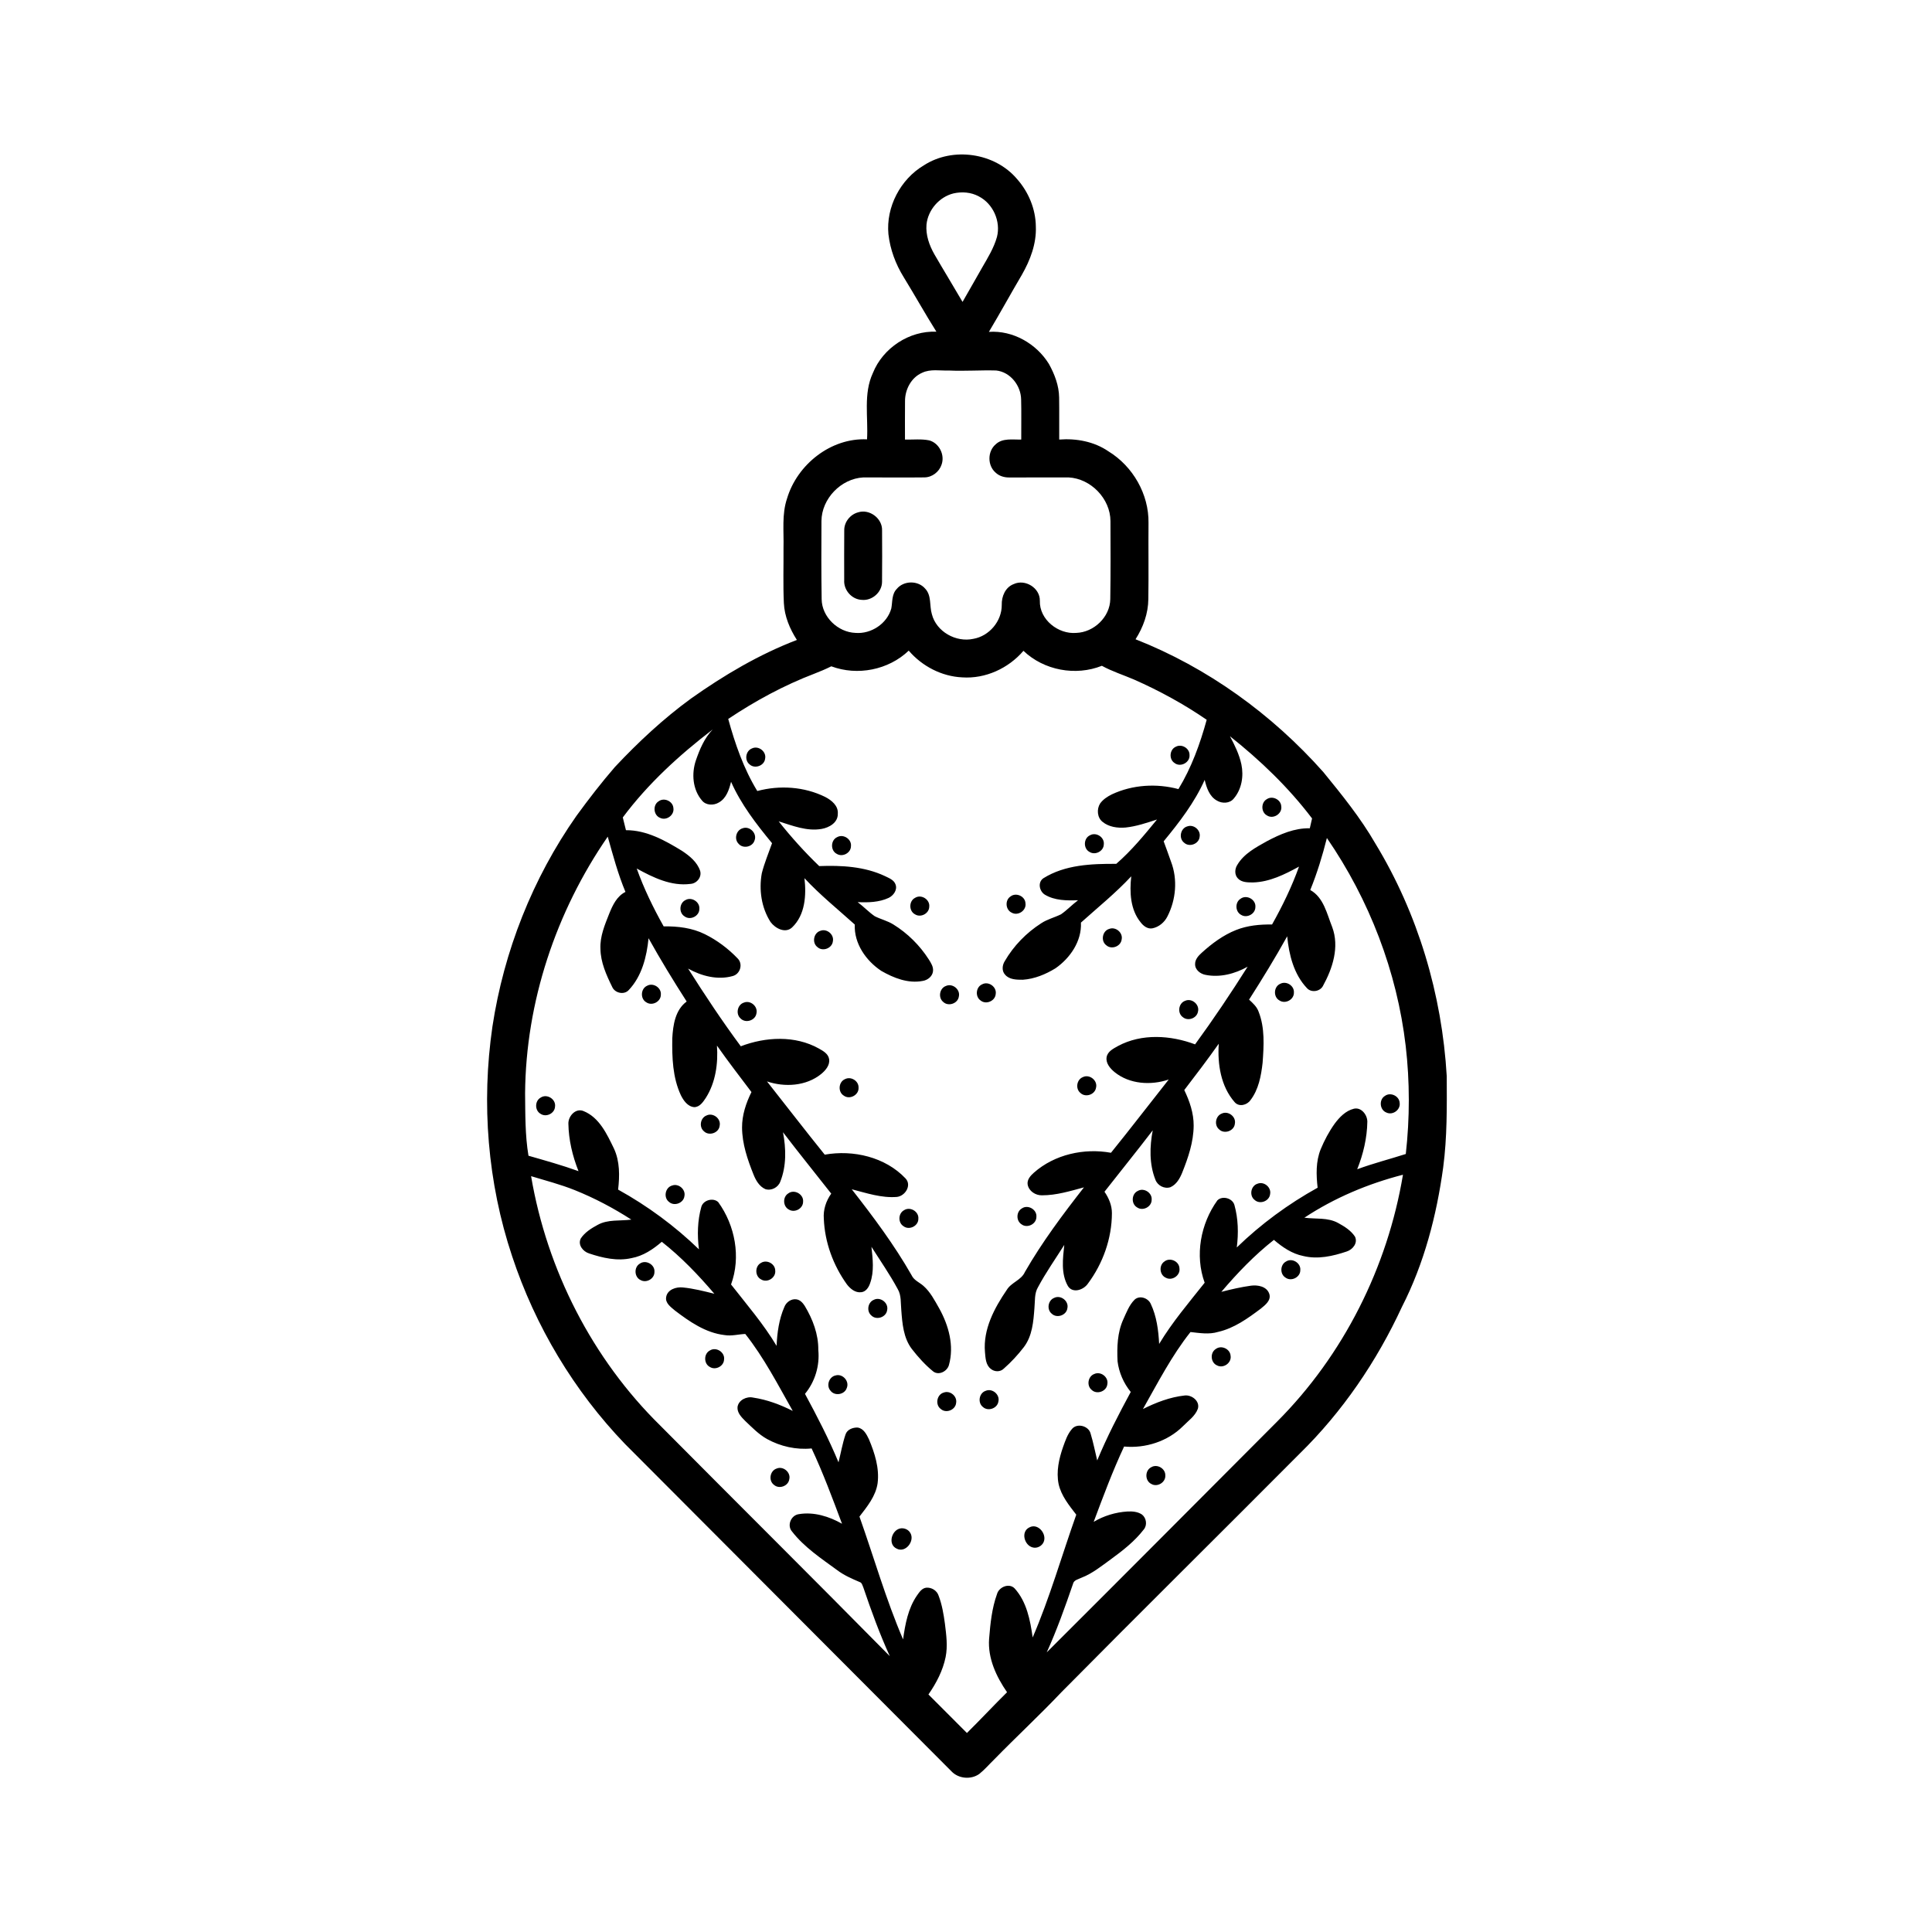 <?xml version="1.0" encoding="UTF-8"?>
<!-- Uploaded to: SVG Repo, www.svgrepo.com, Generator: SVG Repo Mixer Tools -->
<svg fill="#000000" width="800px" height="800px" version="1.1" viewBox="144 144 512 512" xmlns="http://www.w3.org/2000/svg">
 <g>
  <path d="m388.84 187.81c7.664-4.957 18.797-3.348 24.695 3.641 3.043 3.445 4.918 7.938 4.973 12.555 0.191 4.547-1.48 8.941-3.707 12.824-2.957 5.016-5.746 10.129-8.734 15.121 6.379-0.449 12.621 3.144 15.918 8.52 1.504 2.715 2.652 5.719 2.695 8.855 0.059 3.719-0.004 7.441 0.023 11.16 4.531-0.352 9.25 0.52 13.047 3.125 6.473 3.953 10.734 11.363 10.617 18.988-0.059 6.715 0.059 13.438-0.047 20.156-0.027 3.809-1.359 7.473-3.391 10.66 19.094 7.512 36.156 19.867 49.762 35.184 4.938 6.051 9.883 12.16 13.793 18.941 11.297 18.574 17.66 40.008 18.918 61.676 0.035 8.062 0.117 16.148-0.941 24.16-1.75 12.766-5.039 25.43-10.926 36.949-6.672 14.422-15.746 27.785-27.121 38.918-21.016 21.133-42.23 42.066-63.184 63.262-5.793 6.117-11.98 11.84-17.859 17.871-1.281 1.238-2.445 2.621-3.844 3.731-2.191 1.574-5.508 1.289-7.367-0.676-28.828-28.93-57.672-57.844-86.516-86.754-13.535-14.074-23.805-31.238-29.926-49.773-6.508-19.492-8.18-40.512-5.223-60.824 3.031-20 10.656-39.32 22.277-55.879 3.227-4.43 6.586-8.777 10.172-12.922 6.191-6.606 12.848-12.809 20.172-18.152 8.738-6.191 18.043-11.699 28.07-15.535-1.883-2.941-3.285-6.25-3.453-9.777-0.23-4.879-0.055-9.758-0.094-14.641 0.121-4.363-0.492-8.867 0.945-13.086 2.695-9.008 11.629-16.113 21.191-15.656 0.348-5.852-1.02-12.078 1.551-17.582 2.648-6.633 9.668-11.262 16.832-10.945-2.988-4.75-5.723-9.66-8.664-14.449-2.141-3.445-3.59-7.348-4.051-11.391-0.676-7.207 3.184-14.57 9.395-18.254m7.824 7.449c-3.762 0.941-6.731 4.371-7.129 8.23-0.238 2.781 0.734 5.512 2.086 7.898 2.449 4.231 5.008 8.395 7.465 12.621 1.711-3.051 3.504-6.055 5.199-9.109 1.5-2.594 3.102-5.184 3.918-8.09 1.066-4.125-1.008-8.82-4.809-10.766-2.039-1.117-4.488-1.297-6.731-0.785m-8.289 47.531c-2.914 1.258-4.574 4.5-4.531 7.59-0.047 3.363 0 6.734-0.012 10.105 2.137 0.062 4.312-0.215 6.43 0.219 2.648 0.73 4.188 3.848 3.269 6.422-0.629 1.926-2.519 3.379-4.559 3.387-5.391 0.07-10.781-0.008-16.172 0.008-5.906 0.305-11.059 5.625-11.102 11.555-0.035 6.902-0.059 13.797 0.051 20.699 0.055 4.715 4.316 8.781 8.969 8.949 4.141 0.336 8.379-2.438 9.492-6.488 0.328-1.75 0.09-3.781 1.441-5.164 1.844-2.25 5.633-2.289 7.527-0.086 1.746 1.824 1.105 4.539 1.781 6.773 1.176 4.648 6.402 7.551 11.004 6.535 4.211-0.738 7.543-4.684 7.516-8.973-0.07-2.246 0.934-4.691 3.16-5.531 3.039-1.422 7.004 1.023 6.934 4.41-0.148 4.992 4.871 8.941 9.66 8.523 4.66-0.152 8.938-4.211 9.004-8.938 0.113-6.894 0.082-13.789 0.051-20.684-0.023-5.949-5.195-11.285-11.113-11.582-5.203 0.008-10.406 0.027-15.609 0.016-1.363 0.031-2.766-0.355-3.758-1.328-2.144-1.879-2.121-5.606 0.055-7.453 1.82-1.734 4.504-1.203 6.781-1.273-0.02-3.547 0.062-7.098-0.031-10.645-0.074-3.676-2.856-7.258-6.617-7.656-4.176-0.121-8.359 0.207-12.535 0.008-2.359 0.09-4.871-0.465-7.086 0.602m26.855 73.68c-3.977 4.644-10.07 7.457-16.215 7.039-5.453-0.25-10.648-2.953-14.188-7.086-5.356 5.125-13.586 6.75-20.52 4.156-1.449 0.73-2.957 1.355-4.469 1.945-8.059 3.074-15.684 7.215-22.848 12 1.824 6.633 4.102 13.207 7.703 19.102 5.926-1.59 12.449-1.164 17.977 1.562 1.703 0.875 3.559 2.359 3.356 4.504 0.047 2.316-2.285 3.637-4.293 3.981-3.902 0.68-7.707-0.867-11.371-2.004 3.32 4.184 6.894 8.152 10.742 11.852 5.875-0.223 11.992 0.094 17.398 2.641 1.047 0.527 2.375 0.98 2.816 2.191 0.578 1.457-0.527 2.969-1.801 3.59-2.559 1.191-5.461 1.258-8.227 1.129 1.566 1.172 2.918 2.621 4.527 3.734 1.609 0.812 3.398 1.223 4.938 2.188 3.773 2.332 7 5.535 9.391 9.27 0.59 0.941 1.27 1.98 1.109 3.152-0.16 1.375-1.469 2.363-2.781 2.547-3.828 0.723-7.656-0.793-10.922-2.672-4.047-2.68-7.258-7.266-7.023-12.281-4.492-4.043-9.215-7.852-13.336-12.285 0.52 4.484 0.203 9.734-3.269 13.039-1.805 1.703-4.492 0.246-5.723-1.434-2.422-3.781-3.113-8.551-2.309-12.93 0.691-2.715 1.781-5.309 2.711-7.945-4.152-5.039-8.203-10.266-10.863-16.277-0.504 2.051-1.246 4.371-3.211 5.473-1.391 0.852-3.449 0.816-4.512-0.535-2.461-2.879-2.781-7.086-1.609-10.582 1.02-2.957 2.262-5.945 4.477-8.227-8.84 6.766-17.164 14.371-23.836 23.32 0.285 1.121 0.566 2.25 0.836 3.379 5.434-0.035 10.344 2.715 14.844 5.469 1.996 1.32 4.039 2.965 4.82 5.316 0.477 1.672-0.891 3.344-2.562 3.449-5.094 0.672-9.91-1.699-14.25-4.078 1.906 5.32 4.379 10.414 7.144 15.336 3.723-0.062 7.547 0.391 10.922 2.07 3.234 1.605 6.184 3.812 8.676 6.418 1.496 1.48 0.695 4.144-1.297 4.672-3.996 1.129-8.285 0.004-11.824-1.973 4.434 7.004 9.023 13.922 13.961 20.586 6.566-2.512 14.391-2.926 20.684 0.594 1.133 0.641 2.496 1.379 2.723 2.809 0.254 1.613-0.949 2.988-2.102 3.945-3.969 3.223-9.652 3.562-14.363 1.965 5.109 6.461 10.125 13.004 15.305 19.41 7.539-1.344 16.035 0.621 21.406 6.293 1.734 1.832-0.109 4.707-2.32 4.914-4.07 0.316-8.039-1.031-11.926-2.031 5.695 7.277 11.254 14.711 15.844 22.75 0.609 1.367 2.086 1.91 3.148 2.848 1.84 1.613 2.973 3.848 4.172 5.945 2.523 4.527 4.031 9.945 2.578 15.074-0.477 1.648-2.695 2.797-4.164 1.656-2.121-1.723-3.965-3.781-5.644-5.934-2.246-2.941-2.539-6.766-2.805-10.32-0.188-1.879 0.055-3.906-0.957-5.59-2.086-3.871-4.606-7.477-6.953-11.18 0.344 3.195 0.766 6.539-0.352 9.641-0.355 1.094-1.125 2.289-2.379 2.394-1.551 0.188-2.856-0.906-3.75-2.047-3.644-5.062-5.887-11.156-6.141-17.41-0.191-2.387 0.586-4.742 1.965-6.672-4.246-5.434-8.605-10.785-12.785-16.27 0.82 4.305 0.941 8.93-0.703 13.066-0.562 1.566-2.383 2.523-3.973 2.012-1.598-0.711-2.516-2.32-3.133-3.867-1.594-3.973-3.016-8.133-3.039-12.461-0.016-3.293 1.047-6.481 2.492-9.398-3.082-4.074-6.199-8.125-9.145-12.309 0.34 4.742-0.352 9.754-2.934 13.832-0.738 1.094-1.594 2.449-3.082 2.477-1.734-0.141-2.84-1.738-3.547-3.164-2.195-4.695-2.352-10.016-2.273-15.102 0.199-3.496 0.773-7.496 3.812-9.727-3.523-5.496-6.93-11.066-10.102-16.77-0.484 4.902-1.77 10.066-5.25 13.734-1.238 1.363-3.68 0.809-4.387-0.832-1.555-3.176-3.07-6.519-3.113-10.117-0.152-3.289 1.168-6.371 2.352-9.359 0.902-2.227 2.016-4.574 4.277-5.703-1.984-4.738-3.305-9.703-4.695-14.641-13.719 19.883-21.711 43.805-21.902 68.012 0.066 5.523-0.016 11.074 0.895 16.543 4.445 1.277 8.91 2.519 13.262 4.09-1.59-3.996-2.609-8.262-2.684-12.574-0.059-1.98 1.898-4.215 3.992-3.356 4.203 1.676 6.242 6.144 8.098 9.969 1.559 3.387 1.512 7.227 1.086 10.848 7.789 4.316 15.023 9.637 21.422 15.836-0.473-3.75-0.395-7.613 0.633-11.262 0.5-1.785 3.125-2.527 4.477-1.258 4.477 6.172 6.059 14.59 3.398 21.828 4.156 5.316 8.594 10.453 12.066 16.262 0.16-3.504 0.648-7.07 2.066-10.312 0.484-1.254 1.828-2.227 3.203-2.008 0.988 0.141 1.688 0.941 2.199 1.742 2.121 3.527 3.641 7.516 3.59 11.684 0.41 4.144-0.871 8.41-3.531 11.617 3.199 5.926 6.309 11.914 8.887 18.148 0.613-2.465 1.047-4.984 1.859-7.391 0.434-1.32 1.961-1.887 3.234-1.82 1.57 0.238 2.363 1.836 2.977 3.125 1.531 3.656 2.801 7.625 2.289 11.648-0.504 3.41-2.766 6.172-4.809 8.816 3.852 10.852 7.004 21.953 11.559 32.547 0.559-4.031 1.324-8.219 3.684-11.637 0.613-0.863 1.285-1.922 2.441-2.062 1.406-0.137 2.875 0.758 3.301 2.137 0.906 2.375 1.324 4.91 1.668 7.43 0.352 2.91 0.77 5.883 0.184 8.801-0.73 3.602-2.469 6.922-4.555 9.926 3.391 3.41 6.801 6.805 10.199 10.207 3.598-3.547 7.035-7.25 10.633-10.801-2.852-4.129-5.133-9.004-4.758-14.137 0.328-4.012 0.723-8.086 2.102-11.891 0.516-1.863 3.195-2.988 4.652-1.5 3.211 3.535 4.148 8.426 4.793 13.012 4.555-10.59 7.703-21.688 11.555-32.535-1.91-2.477-3.981-5.004-4.68-8.121-0.668-3.316 0.094-6.723 1.191-9.855 0.59-1.629 1.145-3.324 2.289-4.66 1.328-1.766 4.527-0.918 5.008 1.172 0.711 2.328 1.164 4.723 1.742 7.086 2.578-6.234 5.688-12.223 8.887-18.148-1.883-2.301-3.133-5.172-3.496-8.125-0.18-3.738-0.055-7.644 1.523-11.109 0.828-1.809 1.547-3.777 2.981-5.211 1.32-1.242 3.566-0.473 4.277 1.062 1.578 3.312 2.055 7.031 2.242 10.656 3.477-5.781 7.875-10.945 12.062-16.219-2.641-7.242-1.09-15.637 3.371-21.828 1.328-1.324 4.008-0.578 4.512 1.223 1.02 3.648 1.105 7.512 0.629 11.258 6.394-6.199 13.637-11.52 21.422-15.836-0.387-3.394-0.492-6.961 0.812-10.188 0.984-2.383 2.207-4.676 3.699-6.769 1.293-1.738 2.926-3.441 5.098-3.973 1.969-0.469 3.57 1.629 3.566 3.434-0.07 4.32-1.086 8.605-2.684 12.609 4.223-1.566 8.594-2.672 12.875-4.047 1.062-9.492 1.078-19.129-0.023-28.621-2.309-19.719-9.645-38.773-20.887-55.117-1.176 4.68-2.586 9.305-4.406 13.781 3.562 1.973 4.406 6.316 5.809 9.805 1.977 5.285 0.117 10.98-2.481 15.684-0.816 1.438-3.074 1.773-4.203 0.516-3.481-3.672-4.766-8.828-5.238-13.738-3.176 5.715-6.586 11.281-10.102 16.781 1 0.926 2.07 1.883 2.531 3.211 1.688 4.293 1.383 9.02 1.055 13.523-0.387 3.449-1.059 7.113-3.231 9.926-0.93 1.309-3.027 1.855-4.176 0.512-3.672-4.18-4.578-10.102-4.211-15.488-2.949 4.168-6.031 8.234-9.141 12.281 1.418 2.941 2.516 6.133 2.488 9.445-0.027 4.328-1.453 8.492-3.047 12.469-0.625 1.535-1.527 3.125-3.109 3.832-1.602 0.527-3.43-0.438-3.988-2.004-1.645-4.137-1.523-8.762-0.703-13.066-4.184 5.484-8.539 10.836-12.785 16.27 1.152 1.668 1.977 3.617 1.969 5.68-0.016 6.699-2.375 13.324-6.371 18.68-1.133 1.66-4.016 2.676-5.289 0.637-1.887-3.305-1.344-7.285-0.965-10.902-2.352 3.711-4.883 7.32-6.961 11.199-1.004 1.676-0.762 3.691-0.949 5.559-0.266 3.551-0.559 7.375-2.801 10.32-1.582 2.066-3.375 3.996-5.336 5.719-0.926 0.914-2.453 0.871-3.418 0.055-1.363-1.031-1.414-2.914-1.555-4.461-0.516-6.039 2.481-11.645 5.773-16.465 1.207-2.012 3.856-2.574 4.812-4.754 4.551-7.918 10.035-15.242 15.652-22.43-3.641 0.98-7.324 2.121-11.133 2.109-1.703 0.039-3.461-1.102-3.789-2.828-0.215-1.305 0.746-2.367 1.648-3.164 5.484-4.852 13.305-6.574 20.43-5.281 5.184-6.406 10.195-12.953 15.309-19.414-4.703 1.598-10.371 1.258-14.336-1.949-1.16-0.953-2.359-2.309-2.137-3.922 0.238-1.582 1.812-2.32 3.059-3.023 6.25-3.348 13.91-2.859 20.395-0.422 4.887-6.695 9.504-13.574 13.926-20.582-3.348 1.875-7.297 2.93-11.117 2.172-1.383-0.242-2.816-1.309-2.805-2.832-0.023-1.262 0.871-2.231 1.742-3.019 2.707-2.461 5.699-4.688 9.121-6.047 3.016-1.199 6.305-1.504 9.531-1.457 2.766-4.926 5.238-10.02 7.144-15.34-3.773 2.059-7.789 4.078-12.18 4.195-1.375-0.008-2.981 0.031-4.004-1.047-0.953-0.973-0.867-2.559-0.152-3.637 1.762-2.965 4.934-4.621 7.84-6.25 3.508-1.859 7.305-3.512 11.355-3.418 0.199-0.871 0.398-1.738 0.598-2.606-6.215-8.211-13.707-15.391-21.758-21.785 1.266 2.367 2.465 4.82 3.031 7.461 0.652 3.106 0.082 6.602-2.016 9.043-1.059 1.336-3.102 1.383-4.481 0.543-1.977-1.09-2.746-3.418-3.231-5.484-2.684 6-6.715 11.238-10.871 16.277 0.676 1.789 1.305 3.598 1.953 5.406 1.789 4.672 1.316 10.098-0.965 14.52-0.781 1.566-2.277 2.812-4.012 3.144-1.254 0.211-2.356-0.645-3.066-1.586-2.773-3.367-2.965-8.066-2.5-12.207-4.121 4.426-8.84 8.234-13.336 12.27 0.238 4.91-2.848 9.398-6.746 12.109-2.613 1.602-5.566 2.824-8.648 3.031-1.629 0.004-3.562 0-4.707-1.344-0.914-0.977-0.766-2.512-0.09-3.574 2.352-4.066 5.727-7.527 9.676-10.055 1.609-1.062 3.512-1.516 5.227-2.363 1.613-1.113 2.957-2.562 4.527-3.734-2.965 0.113-6.188 0.102-8.805-1.477-1.473-0.922-1.945-3.289-0.383-4.352 5.738-3.586 12.742-3.848 19.309-3.812 4.016-3.481 7.438-7.644 10.805-11.754-2.727 0.887-5.473 1.828-8.336 2.129-2.109 0.176-4.426-0.125-6.106-1.512-1.422-1.125-1.582-3.363-0.648-4.844 0.773-1.094 1.934-1.844 3.117-2.434 5.469-2.566 11.836-2.949 17.645-1.398 3.461-5.676 5.734-11.98 7.492-18.367-6.059-4.156-12.527-7.691-19.242-10.656-2.84-1.223-5.816-2.152-8.539-3.652-6.957 2.777-15.355 1.219-20.781-3.969m74.449 150.23c2.981 0.406 6.219-0.117 8.957 1.41 1.668 0.906 3.371 1.977 4.438 3.586 0.848 1.688-0.586 3.457-2.176 3.961-3.68 1.238-7.676 2.141-11.527 1.191-2.969-0.59-5.512-2.336-7.766-4.269-5.156 4.051-9.691 8.793-13.93 13.773 2.586-0.664 5.199-1.273 7.852-1.637 1.793-0.242 4.16 0.188 4.836 2.121 0.605 1.75-1.051 2.992-2.223 3.957-3.441 2.586-7.07 5.207-11.34 6.176-2.402 0.73-4.883 0.293-7.305 0.031-4.981 6.269-8.66 13.453-12.598 20.406 3.461-1.738 7.16-3.156 11.027-3.586 1.883-0.25 4.148 1.48 3.523 3.523-0.727 1.965-2.559 3.188-3.969 4.633-4.035 4.016-9.953 5.898-15.578 5.367-3.043 6.504-5.547 13.238-8.059 19.961 2.711-1.617 5.805-2.551 8.953-2.746 1.312-0.066 2.731 0.043 3.852 0.809 1.172 0.918 1.449 2.828 0.453 3.981-2.418 3.137-5.582 5.59-8.758 7.91-2.457 1.77-4.84 3.731-7.699 4.836-0.844 0.434-2.078 0.59-2.297 1.699-2.098 6.106-4.277 12.203-6.941 18.094 20.391-20.336 40.703-40.75 61.035-61.141 17.594-17.621 29.273-40.898 33.363-65.434-9.25 2.383-18.148 6.117-26.125 11.387m-204.93-11.008c4.223 24.867 16.23 48.43 34.262 66.125 20.238 20.395 40.633 40.625 60.805 61.082-2.707-5.922-4.93-12.047-7.016-18.203-0.254-0.531-0.348-1.273-1-1.453-2.07-0.887-4.148-1.785-5.953-3.156-4.227-3.094-8.707-6.047-11.949-10.227-1.41-1.609-0.258-4.344 1.828-4.598 3.934-0.664 8.012 0.602 11.422 2.547-2.516-6.723-5.016-13.457-8.059-19.961-4.094 0.41-8.266-0.531-11.852-2.516-2.207-1.25-3.977-3.094-5.797-4.82-0.977-0.988-2.125-2.156-1.984-3.66 0.281-1.848 2.438-2.871 4.152-2.477 3.668 0.543 7.188 1.863 10.484 3.535-3.93-6.953-7.621-14.121-12.582-20.402-1.832 0.078-3.652 0.613-5.484 0.297-5.019-0.578-9.285-3.551-13.195-6.531-1.059-0.914-2.578-1.938-2.285-3.551 0.324-1.988 2.648-2.731 4.41-2.539 2.832 0.273 5.606 0.988 8.359 1.672-4.242-4.981-8.777-9.723-13.93-13.773-2.316 1.996-4.953 3.769-8.016 4.324-3.785 0.867-7.68-0.043-11.277-1.246-1.59-0.508-3.016-2.258-2.18-3.949 1.062-1.621 2.777-2.691 4.453-3.598 2.731-1.527 5.965-1.004 8.949-1.41-4.758-3.07-9.785-5.719-15.035-7.828-3.754-1.504-7.672-2.512-11.531-3.684z"/>
  <path d="m371.39 279.78c3.027-0.98 6.484 1.605 6.367 4.789 0.027 4.555 0.043 9.113-0.008 13.672-0.035 2.742-2.691 5.035-5.406 4.727-2.625-0.125-4.793-2.598-4.621-5.215-0.004-4.387-0.031-8.77 0.012-13.152-0.062-2.207 1.547-4.258 3.656-4.82z"/>
  <path d="m455.63 341.88c1.543-0.816 3.629 0.426 3.606 2.184 0.18 1.996-2.387 3.367-3.957 2.148-1.57-0.992-1.352-3.613 0.352-4.332z"/>
  <path d="m343.28 342.34c1.715-0.84 3.887 0.832 3.484 2.719-0.207 1.879-2.746 2.789-4.117 1.512-1.426-1.105-1.035-3.59 0.633-4.231z"/>
  <path d="m479.73 355.78c1.48-0.996 3.727 0.117 3.82 1.902 0.305 1.973-2.148 3.519-3.805 2.41-1.594-0.863-1.602-3.434-0.016-4.312z"/>
  <path d="m318.56 356.34c1.465-1.074 3.789 0.004 3.898 1.816 0.297 1.855-1.859 3.418-3.531 2.582-1.773-0.703-1.988-3.422-0.367-4.398z"/>
  <path d="m458.69 362.99c1.656-0.59 3.547 0.992 3.231 2.742-0.152 1.883-2.68 2.887-4.086 1.617-1.547-1.148-1.023-3.879 0.855-4.359z"/>
  <path d="m340.78 363.51c1.867-0.723 3.934 1.336 3.18 3.215-0.531 1.77-3.109 2.281-4.269 0.836-1.199-1.25-0.578-3.57 1.09-4.051z"/>
  <path d="m432.87 365.35c1.633-0.922 3.879 0.539 3.648 2.422-0.031 1.801-2.269 2.957-3.769 2.004-1.707-0.875-1.633-3.644 0.121-4.426z"/>
  <path d="m365.86 365.85c1.633-0.922 3.879 0.531 3.652 2.41-0.02 1.801-2.246 2.965-3.758 2.023-1.719-0.867-1.648-3.644 0.105-4.434z"/>
  <path d="m411.8 381.57c1.461-1.141 3.875-0.062 3.961 1.797 0.301 1.891-1.953 3.441-3.617 2.516-1.68-0.738-1.879-3.328-0.344-4.312z"/>
  <path d="m386.5 381.94c1.645-1.047 4 0.449 3.758 2.375-0.043 1.777-2.242 2.945-3.746 2.004-1.68-0.848-1.684-3.531-0.012-4.379z"/>
  <path d="m472.76 382.18c1.598-1.203 4.129 0.215 3.93 2.207 0 1.801-2.211 3.008-3.738 2.086-1.617-0.812-1.723-3.34-0.191-4.293z"/>
  <path d="m325.62 382.55c1.617-0.984 3.906 0.457 3.715 2.34 0.008 1.883-2.402 3.09-3.91 1.965-1.559-0.941-1.43-3.5 0.195-4.305z"/>
  <path d="m437.98 390.16c1.707-0.645 3.672 1.027 3.266 2.828-0.227 1.828-2.688 2.75-4.062 1.52-1.547-1.133-1.047-3.84 0.797-4.348z"/>
  <path d="m361.4 390.68c1.695-0.68 3.688 0.953 3.324 2.754-0.188 1.867-2.691 2.828-4.082 1.566-1.512-1.121-1.051-3.777 0.758-4.32z"/>
  <path d="m404.25 404.87c1.699-0.953 3.965 0.672 3.621 2.578-0.148 1.84-2.551 2.856-3.981 1.707-1.512-1.008-1.293-3.551 0.359-4.285z"/>
  <path d="m483.3 404.71c1.59-0.84 3.723 0.512 3.598 2.32 0.062 1.891-2.305 3.144-3.848 2.09-1.672-0.938-1.516-3.676 0.25-4.41z"/>
  <path d="m315.5 405.23c1.605-0.879 3.793 0.512 3.633 2.348 0.031 1.871-2.312 3.094-3.844 2.051-1.66-0.926-1.523-3.637 0.211-4.398z"/>
  <path d="m394.66 405.3c1.734-0.809 3.875 0.887 3.449 2.769-0.238 1.871-2.789 2.754-4.144 1.453-1.395-1.129-0.992-3.606 0.695-4.223z"/>
  <path d="m458.06 409.23c1.777-0.82 3.93 0.996 3.41 2.894-0.32 1.73-2.629 2.57-3.988 1.445-1.539-1.07-1.184-3.715 0.578-4.34z"/>
  <path d="m341.14 409.7c1.738-0.715 3.762 1.016 3.328 2.84-0.262 1.898-2.879 2.734-4.203 1.363-1.363-1.18-0.848-3.668 0.875-4.203z"/>
  <path d="m430.94 429.46c1.758-0.895 3.996 0.852 3.523 2.777-0.273 1.844-2.773 2.695-4.117 1.426-1.395-1.098-1.039-3.535 0.594-4.203z"/>
  <path d="m367.94 429.98c1.562-0.809 3.648 0.473 3.586 2.246 0.133 1.945-2.332 3.281-3.898 2.137-1.629-0.965-1.43-3.656 0.312-4.383z"/>
  <path d="m511.03 434.42c1.465-1.066 3.785 0.023 3.891 1.832 0.293 1.844-1.836 3.394-3.508 2.582-1.797-0.684-2.031-3.434-0.383-4.414z"/>
  <path d="m287.31 434.86c1.652-1.086 4.074 0.453 3.777 2.414-0.086 1.789-2.336 2.906-3.82 1.906-1.594-0.883-1.57-3.469 0.043-4.32z"/>
  <path d="m467.75 439.12c1.715-0.848 3.894 0.805 3.5 2.695-0.191 1.918-2.812 2.824-4.172 1.48-1.363-1.125-0.965-3.539 0.672-4.176z"/>
  <path d="m331.22 439.62c1.711-0.848 3.894 0.801 3.5 2.688-0.184 1.926-2.816 2.836-4.176 1.488-1.352-1.129-0.953-3.539 0.676-4.176z"/>
  <path d="m477.3 457.68c1.691-0.648 3.652 0.977 3.293 2.762-0.188 1.879-2.719 2.84-4.106 1.551-1.496-1.145-1.008-3.793 0.812-4.312z"/>
  <path d="m322.11 458.18c1.707-0.645 3.668 1.031 3.262 2.832-0.234 1.82-2.691 2.742-4.066 1.516-1.539-1.141-1.043-3.84 0.805-4.348z"/>
  <path d="m445.51 459.62c1.625-0.969 3.891 0.488 3.688 2.367-0.004 1.848-2.34 3.043-3.852 1.988-1.617-0.922-1.512-3.559 0.164-4.356z"/>
  <path d="m352.89 460.27c1.605-1.211 4.148 0.223 3.938 2.223-0.012 1.809-2.238 3-3.766 2.055-1.59-0.82-1.688-3.332-0.172-4.277z"/>
  <path d="m414.8 464.25c1.602-1.129 4.051 0.305 3.856 2.246 0.012 1.91-2.449 3.109-3.957 1.949-1.461-0.93-1.398-3.34 0.102-4.195z"/>
  <path d="m383.58 464.72c1.602-1.059 3.973 0.352 3.793 2.262 0.039 1.906-2.41 3.125-3.922 1.984-1.512-0.93-1.438-3.41 0.129-4.246z"/>
  <path d="m452.57 478.32c1.457-1.184 3.926-0.094 3.996 1.797 0.285 1.883-1.961 3.414-3.617 2.492-1.664-0.73-1.879-3.281-0.379-4.289z"/>
  <path d="m484.82 478.31c1.613-1.043 3.961 0.391 3.773 2.297 0.016 1.895-2.418 3.102-3.93 1.965-1.523-0.938-1.422-3.438 0.156-4.262z"/>
  <path d="m313.54 478.89c1.598-1.168 4.09 0.25 3.894 2.223 0.012 1.777-2.152 2.996-3.684 2.113-1.668-0.785-1.793-3.391-0.211-4.336z"/>
  <path d="m345.69 478.67c1.52-0.953 3.731 0.238 3.754 2.031 0.227 1.91-2.109 3.379-3.742 2.356-1.684-0.844-1.688-3.539-0.012-4.387z"/>
  <path d="m423.37 487.95c1.742-0.867 3.945 0.855 3.492 2.766-0.25 1.859-2.789 2.723-4.133 1.434-1.391-1.113-1.008-3.555 0.641-4.199z"/>
  <path d="m375.54 488.48c1.738-0.93 4 0.793 3.562 2.723-0.254 1.898-2.848 2.754-4.188 1.41-1.32-1.109-0.957-3.461 0.625-4.133z"/>
  <path d="m466.21 501.49c1.445-1.086 3.766-0.031 3.906 1.766 0.344 1.891-1.879 3.488-3.566 2.602-1.738-0.723-1.938-3.391-0.34-4.367z"/>
  <path d="m332.11 501.9c1.66-1.082 4.078 0.469 3.769 2.426-0.082 1.754-2.266 2.875-3.75 1.938-1.656-0.852-1.66-3.5-0.02-4.363z"/>
  <path d="m434 508.12c1.707-0.797 3.84 0.84 3.453 2.711-0.188 1.91-2.793 2.836-4.156 1.5-1.391-1.133-0.973-3.602 0.703-4.211z"/>
  <path d="m365.42 508.51c1.863-0.555 3.731 1.488 2.992 3.297-0.559 1.805-3.215 2.246-4.332 0.73-1.176-1.332-0.383-3.664 1.34-4.027z"/>
  <path d="m405.22 512.58c1.738-0.742 3.805 0.973 3.367 2.828-0.262 1.824-2.727 2.707-4.094 1.465-1.469-1.129-1.035-3.719 0.727-4.293z"/>
  <path d="m394.11 513.04c1.691-0.629 3.617 0.996 3.269 2.769-0.18 1.844-2.644 2.824-4.039 1.605-1.578-1.121-1.094-3.859 0.77-4.375z"/>
  <path d="m449.09 532.83c1.562-0.953 3.789 0.344 3.731 2.172 0.121 1.844-2.121 3.203-3.711 2.258-1.73-0.832-1.738-3.582-0.02-4.43z"/>
  <path d="m349.79 533.19c1.758-0.766 3.844 0.996 3.371 2.856-0.277 1.789-2.672 2.656-4.031 1.473-1.523-1.098-1.113-3.734 0.66-4.328z"/>
  <path d="m416.77 548.79c2.262-1.254 4.711 1.684 3.824 3.824-0.449 1.094-1.738 1.785-2.891 1.48-2.254-0.539-3.242-4.176-0.934-5.305z"/>
  <path d="m381.99 549.25c1.141-0.57 2.656-0.102 3.269 1.02 1.238 2.117-1.301 5.402-3.652 4.121-2.16-1.016-1.496-4.211 0.383-5.141z"/>
 </g>
</svg>